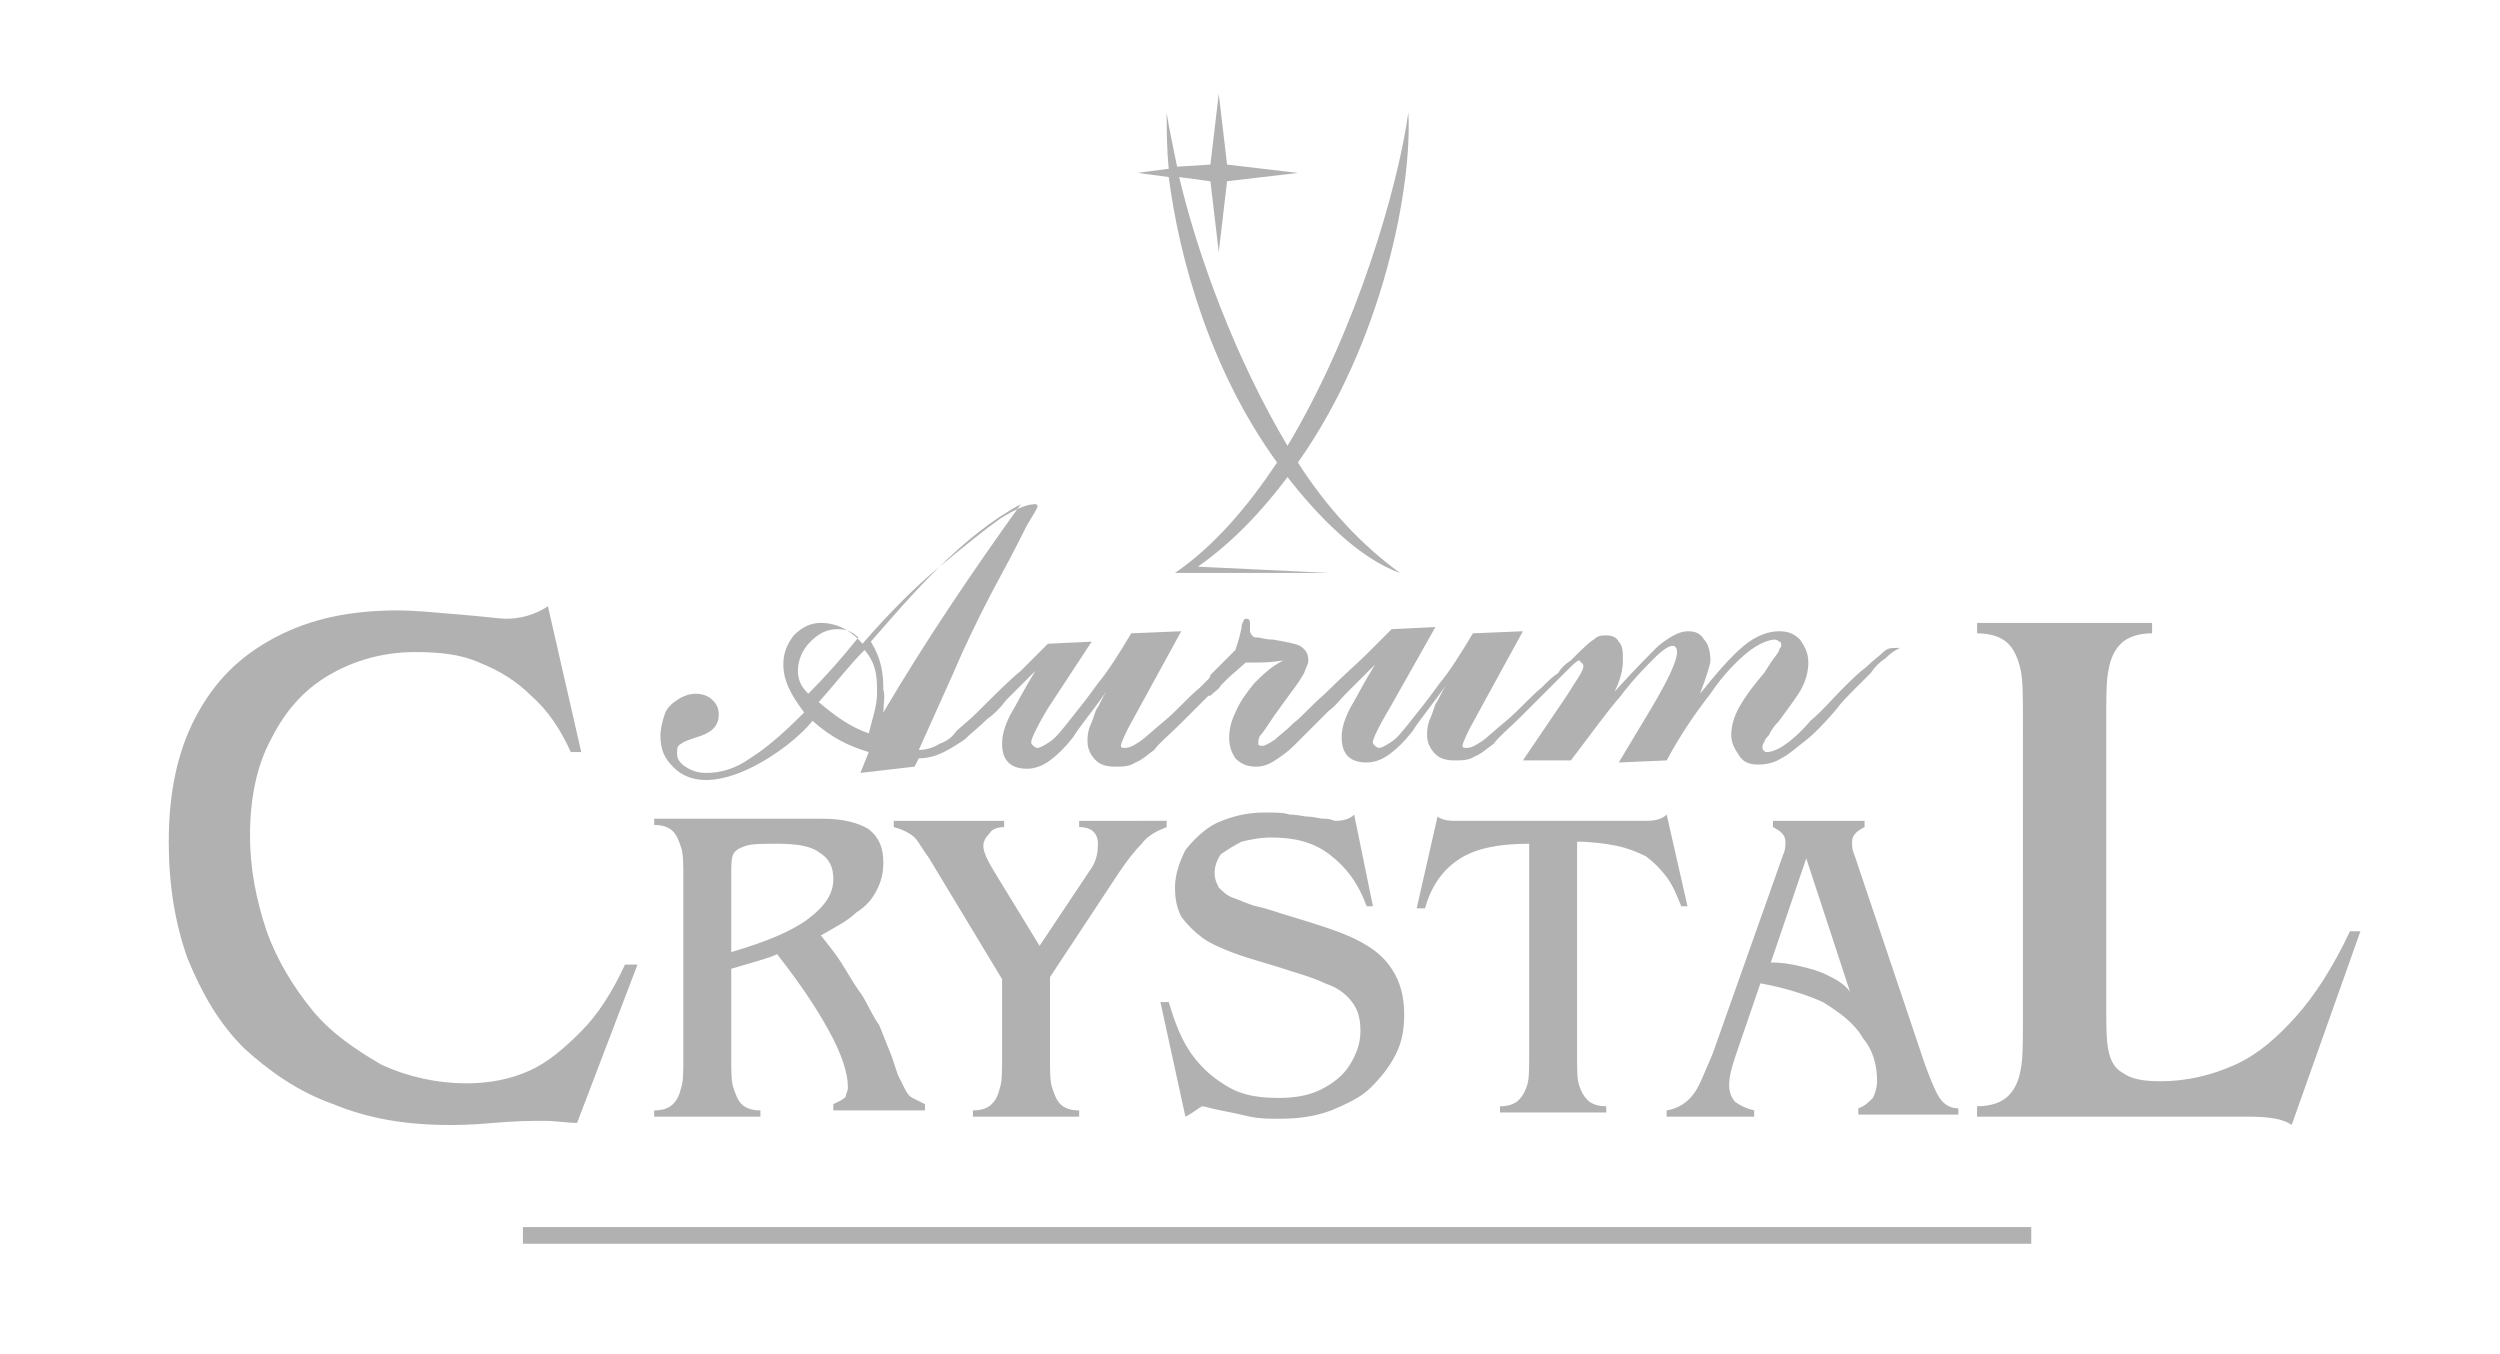 <?xml version="1.0" encoding="utf-8"?>
<!-- Generator: Adobe Illustrator 23.0.3, SVG Export Plug-In . SVG Version: 6.00 Build 0)  -->
<!DOCTYPE svg PUBLIC "-//W3C//DTD SVG 1.1//EN" "http://www.w3.org/Graphics/SVG/1.1/DTD/svg11.dtd">
<svg version="1.1" id="Layer_1" xmlns:x="http://ns.adobe.com/Extensibility/1.0/" xmlns:i="http://ns.adobe.com/AdobeIllustrator/10.0/" xmlns:graph="http://ns.adobe.com/Graphs/1.0/"
	 xmlns="http://www.w3.org/2000/svg" xmlns:xlink="http://www.w3.org/1999/xlink" x="0px" y="0px" width="120px" height="65px"
	 viewBox="0 0 120 65" style="enable-background:new 0 0 120 65;" xml:space="preserve">
<style type="text/css">
	.st0{fill-rule:evenodd;clip-rule:evenodd;fill:#B2B1B1;}
</style>
<path class="st0" d="M67.6,5.4c-0.5,3.6-2.5,10.5-5.8,16c-2.5-4.2-4.3-9.1-5.2-12.9l1.5,0.2l0.4,3.4l0.4-3.4l3.4-0.4l-3.4-0.4
	l-0.4-3.4l-0.4,3.4L56.5,8c-0.2-1-0.4-1.9-0.5-2.6c0,0.7,0,1.7,0.1,2.7l-1.5,0.2l1.5,0.2c0.5,3.9,2,9.3,5.2,13.7
	c-1.4,2.1-3,4-4.9,5.3l7.4,0c-2-0.1-4.3-0.2-6.3-0.3c1.7-1.2,3.1-2.7,4.3-4.3c1.4,1.8,3.4,3.9,5.4,4.6c-1.8-1.3-3.5-3.1-4.9-5.3
	C66.4,16.4,67.8,8.9,67.6,5.4"/>
<path class="st0" d="M112.8,44.7h0.5L110,54c-0.4-0.3-1.1-0.4-2.1-0.4H94.9v-0.5c0.7,0,1.2-0.2,1.5-0.5c0.3-0.3,0.5-0.7,0.6-1.3
	c0.1-0.5,0.1-1.3,0.1-2.3V34.5c0-1,0-1.8-0.1-2.3c-0.1-0.5-0.3-1-0.6-1.3c-0.3-0.3-0.8-0.5-1.5-0.5v-0.5h8.4v0.5
	c-0.7,0-1.2,0.2-1.5,0.5c-0.3,0.3-0.5,0.7-0.6,1.3c-0.1,0.5-0.1,1.3-0.1,2.3v13.7c0,1,0,1.7,0.1,2.2c0.1,0.5,0.3,0.9,0.7,1.1
	c0.4,0.3,1,0.4,1.8,0.4c1.3,0,2.5-0.3,3.6-0.8c1.1-0.5,2-1.3,2.9-2.3C111.1,47.8,112,46.4,112.8,44.7 M85,46.2
	c0.6,0,1.1,0.1,1.5,0.2c0.4,0.1,0.8,0.2,1.2,0.4c0.4,0.2,0.8,0.4,1.1,0.8l-2.1-6.4L85,46.2z M84.2,53.3v0.3H80v-0.3
	c0.6-0.1,1-0.4,1.3-0.8c0.3-0.4,0.5-1,0.9-1.9l3.4-9.6c0.1-0.2,0.1-0.4,0.1-0.6c0-0.3-0.2-0.5-0.6-0.7v-0.3h4.4v0.3
	c-0.4,0.2-0.6,0.4-0.6,0.7c0,0.2,0,0.4,0.1,0.6l3.4,10.1c0.3,0.8,0.5,1.3,0.7,1.6c0.2,0.3,0.5,0.5,0.9,0.5v0.3h-4.8v-0.3
	c0.3-0.1,0.5-0.3,0.7-0.5c0.1-0.2,0.2-0.5,0.2-0.8c0-0.8-0.2-1.5-0.7-2.1c-0.4-0.7-1.1-1.2-1.9-1.7c-0.9-0.4-1.9-0.7-3-0.9l-1.2,3.5
	c-0.2,0.6-0.3,1-0.3,1.4c0,0.3,0.1,0.6,0.3,0.8C83.6,53.1,83.8,53.2,84.2,53.3z M80,39.1l1,4.4h-0.3c-0.2-0.5-0.4-1-0.7-1.4
	c-0.3-0.4-0.6-0.7-1-1c-0.4-0.2-0.9-0.4-1.4-0.5c-0.5-0.1-1.2-0.2-1.9-0.2v10.4c0,0.6,0,1,0.1,1.3c0.1,0.3,0.2,0.5,0.4,0.7
	c0.2,0.2,0.5,0.3,0.9,0.3v0.3H72v-0.3c0.4,0,0.7-0.1,0.9-0.3c0.2-0.2,0.3-0.4,0.4-0.7c0.1-0.3,0.1-0.8,0.1-1.3V40.5
	c-1.4,0-2.5,0.2-3.3,0.7c-0.8,0.5-1.4,1.3-1.7,2.4H68l1-4.4c0.3,0.2,0.6,0.2,1,0.2H79C79.5,39.4,79.8,39.3,80,39.1z M56.9,53.6
	l-1.2-5.5h0.4c0.3,1,0.6,1.8,1.1,2.5c0.5,0.7,1.1,1.2,1.8,1.6c0.7,0.4,1.5,0.5,2.4,0.5c0.7,0,1.4-0.1,2-0.4c0.6-0.3,1.1-0.7,1.4-1.2
	c0.3-0.5,0.5-1,0.5-1.6c0-0.6-0.1-1-0.4-1.4c-0.3-0.4-0.7-0.7-1.3-0.9c-0.6-0.3-1.4-0.5-2.3-0.8c-1-0.3-1.7-0.5-2.2-0.7
	c-0.5-0.2-1-0.4-1.4-0.7c-0.4-0.3-0.7-0.6-1-1c-0.2-0.4-0.3-0.8-0.3-1.4c0-0.6,0.2-1.2,0.5-1.8c0.4-0.5,0.9-1,1.5-1.3
	c0.7-0.3,1.4-0.5,2.3-0.5c0.5,0,0.9,0,1.2,0.1c0.4,0,0.7,0.1,0.9,0.1c0.3,0,0.5,0.1,0.8,0.1c0.3,0,0.4,0.1,0.5,0.1
	c0.4,0,0.7-0.1,0.9-0.3l0.9,4.4h-0.3c-0.4-1.1-1-1.9-1.8-2.5c-0.8-0.6-1.7-0.8-2.8-0.8c-0.5,0-1,0.1-1.4,0.2c-0.4,0.2-0.7,0.4-1,0.6
	c-0.2,0.3-0.3,0.6-0.3,0.9c0,0.3,0.1,0.5,0.2,0.7c0.2,0.2,0.4,0.4,0.7,0.5c0.3,0.1,0.7,0.3,1.1,0.4c0.5,0.1,1,0.3,1.7,0.5
	c1.3,0.4,2.3,0.7,3.1,1.1c0.8,0.4,1.3,0.8,1.7,1.4c0.4,0.6,0.6,1.3,0.6,2.2c0,0.7-0.1,1.3-0.4,1.9c-0.3,0.6-0.7,1.1-1.2,1.6
	c-0.5,0.5-1.2,0.8-1.9,1.1c-0.8,0.3-1.6,0.4-2.5,0.4c-0.5,0-0.9,0-1.4-0.1c-0.4-0.1-0.9-0.2-1.4-0.3c-0.5-0.1-0.8-0.2-0.9-0.2
	C57.5,53.2,57.3,53.4,56.9,53.6z M50.4,50.8c0,0.6,0,1.1,0.1,1.4c0.1,0.3,0.2,0.6,0.4,0.8c0.2,0.2,0.5,0.3,0.9,0.3v0.3h-5.1v-0.3
	c0.4,0,0.7-0.1,0.9-0.3c0.2-0.2,0.3-0.4,0.4-0.8c0.1-0.3,0.1-0.8,0.1-1.4V47l-3.5-5.8c-0.3-0.4-0.5-0.8-0.7-1
	c-0.2-0.2-0.6-0.4-1-0.5v-0.3h5.3v0.3c-0.3,0-0.6,0.1-0.7,0.3c-0.2,0.2-0.3,0.4-0.3,0.6c0,0.3,0.2,0.7,0.5,1.2l2.2,3.6l2.4-3.6
	c0.3-0.4,0.4-0.8,0.4-1.3c0-0.5-0.3-0.8-0.9-0.8v-0.3H56v0.3c-0.5,0.2-0.9,0.4-1.2,0.8c-0.3,0.3-0.7,0.8-1.1,1.4l-3.3,5V50.8z
	 M35.1,45.7c1.7-0.5,2.9-1,3.7-1.6c0.8-0.6,1.2-1.2,1.2-1.9c0-0.6-0.2-1-0.7-1.3c-0.4-0.3-1.1-0.4-2-0.4c-0.7,0-1.2,0-1.5,0.1
	c-0.3,0.1-0.5,0.2-0.6,0.4c-0.1,0.2-0.1,0.5-0.1,1V45.7z M35.1,50.8c0,0.6,0,1.1,0.1,1.4c0.1,0.3,0.2,0.6,0.4,0.8
	c0.2,0.2,0.5,0.3,0.9,0.3v0.3h-5.1v-0.3c0.4,0,0.7-0.1,0.9-0.3c0.2-0.2,0.3-0.4,0.4-0.8c0.1-0.3,0.1-0.8,0.1-1.4v-8.7
	c0-0.6,0-1.1-0.1-1.4c-0.1-0.3-0.2-0.6-0.4-0.8c-0.2-0.2-0.5-0.3-0.9-0.3v-0.3h8.1c1,0,1.7,0.2,2.2,0.5c0.5,0.4,0.7,0.9,0.7,1.6
	c0,0.5-0.1,0.9-0.3,1.3c-0.2,0.4-0.5,0.8-1,1.1c-0.4,0.4-1,0.7-1.7,1.1c0.4,0.5,0.8,1,1.1,1.5c0.3,0.5,0.6,1,0.9,1.4
	c0.3,0.5,0.5,1,0.8,1.4c0.2,0.5,0.4,1,0.6,1.5c0.1,0.3,0.2,0.6,0.3,0.9c0.1,0.2,0.2,0.4,0.3,0.6c0.1,0.2,0.2,0.4,0.4,0.5
	c0.2,0.1,0.4,0.2,0.6,0.3v0.3h-4.4v-0.3c0.2-0.1,0.4-0.2,0.4-0.2c0.1-0.1,0.2-0.1,0.2-0.2c0-0.1,0.1-0.2,0.1-0.4
	c0-0.7-0.3-1.6-0.9-2.7c-0.6-1.1-1.4-2.3-2.5-3.7c-0.4,0.2-1.2,0.4-2.2,0.7V50.8z M30,46.3h0.6l-2.9,7.6c-0.5,0-1-0.1-1.6-0.1
	c-0.5,0-1.3,0-2.4,0.1c-1.1,0.1-1.8,0.1-2.1,0.1c-2.1,0-3.9-0.3-5.6-1c-1.7-0.6-3.1-1.6-4.3-2.7c-1.2-1.2-2-2.6-2.7-4.3
	c-0.6-1.7-0.9-3.5-0.9-5.6c0-2.3,0.4-4.3,1.3-6c0.9-1.7,2.1-2.9,3.8-3.8c1.7-0.9,3.6-1.3,5.9-1.3c0.8,0,1.8,0.1,3,0.2
	c1.2,0.1,1.9,0.2,2.2,0.2c0.7,0,1.4-0.2,2-0.6l1.6,7h-0.5c-0.5-1.1-1.1-2-1.9-2.7c-0.7-0.7-1.5-1.2-2.5-1.6
	c-0.9-0.4-1.9-0.5-3.1-0.5c-1.5,0-2.9,0.4-4.1,1.1c-1.2,0.7-2.1,1.7-2.8,3.1c-0.7,1.3-1,2.9-1,4.6c0,1.6,0.3,3.1,0.8,4.6
	c0.5,1.4,1.3,2.7,2.2,3.8c0.9,1.1,2.1,1.9,3.3,2.6c1.3,0.6,2.7,0.9,4.1,0.9c1.1,0,2.1-0.2,3-0.6c0.9-0.4,1.7-1.1,2.5-1.9
	C28.7,48.7,29.4,47.6,30,46.3z"/>
<rect x="25.1" y="58.9" class="st0" width="72.4" height="0.8"/>
<path class="st0" d="M42.4,34.2c2-3.4,4.3-6.8,6.6-10c-2.8,1.5-5.2,4.3-7.2,6.6c0.5,0.8,0.6,1.5,0.6,2.3
	C42.5,33.4,42.4,33.8,42.4,34.2 M38.8,33.3c0.8-0.8,1.6-1.7,2.4-2.7c-0.3-0.3-0.6-0.4-1-0.4c-0.5,0-0.9,0.2-1.3,0.6
	c-0.4,0.4-0.6,0.9-0.6,1.4C38.3,32.7,38.5,33,38.8,33.3z M39.3,33.7c0.7,0.6,1.5,1.2,2.4,1.5c0.2-0.8,0.4-1.3,0.4-2
	c0-0.9-0.1-1.4-0.6-2C40.7,32,40.2,32.7,39.3,33.7z M73.1,36.5l2.1-3.1c0.5-0.8,0.8-1.2,0.8-1.4c0-0.1,0-0.1-0.1-0.2
	c0,0-0.1-0.1-0.1-0.1c-0.1,0-0.3,0.2-0.6,0.5c-0.1,0.1-0.2,0.2-0.3,0.3c-0.1,0.1-0.2,0.2-0.3,0.3c-0.4,0.4-0.9,0.9-1.6,1.6
	c-0.6,0.6-1.1,1-1.3,1.3c-0.3,0.2-0.6,0.5-0.9,0.6c-0.3,0.2-0.6,0.2-1,0.2c-0.4,0-0.7-0.1-0.9-0.3c-0.2-0.2-0.4-0.5-0.4-0.9
	c0-0.2,0-0.4,0.1-0.7c0.1-0.2,0.2-0.5,0.3-0.8c0.2-0.3,0.3-0.6,0.5-0.9c-0.7,1-1.3,1.7-1.6,2.2c-0.4,0.5-0.7,0.8-1.1,1.1
	c-0.4,0.3-0.8,0.4-1.1,0.4c-0.4,0-0.7-0.1-0.9-0.3c-0.2-0.2-0.3-0.5-0.3-0.9c0-0.4,0.1-0.8,0.4-1.4c0.3-0.5,0.7-1.3,1.2-2.1
	c-0.3,0.3-0.5,0.5-0.8,0.8c-0.3,0.3-0.4,0.4-0.5,0.5c0,0-0.1,0.1-0.1,0.1c-0.3,0.3-0.5,0.6-0.8,0.8c-0.9,0.9-1.4,1.4-1.7,1.7
	c-0.3,0.3-0.6,0.5-0.9,0.7c-0.3,0.2-0.6,0.3-0.9,0.3c-0.4,0-0.7-0.1-1-0.4c-0.2-0.3-0.3-0.6-0.3-1c0-0.4,0.1-0.8,0.3-1.2
	c0.2-0.5,0.5-0.9,0.9-1.4c0.4-0.4,0.8-0.8,1.4-1.1c-0.6,0.1-1,0.1-1.2,0.1c0,0-0.1,0-0.1,0c0,0-0.1,0-0.2,0h-0.3l-0.8,0.7
	c-0.1,0.1-0.3,0.3-0.4,0.4c-0.1,0.2-0.3,0.3-0.4,0.4c-0.1,0.1-0.1,0.1-0.2,0.1c-0.3,0.3-0.8,0.8-1.3,1.3c-0.6,0.6-1.1,1-1.3,1.3
	c-0.3,0.2-0.6,0.5-0.9,0.6c-0.3,0.2-0.6,0.2-1,0.2c-0.4,0-0.7-0.1-0.9-0.3c-0.2-0.2-0.4-0.5-0.4-0.9c0-0.2,0-0.4,0.1-0.7
	c0.1-0.2,0.2-0.5,0.3-0.8c0.2-0.3,0.3-0.6,0.5-0.9c-0.7,1-1.3,1.7-1.6,2.2c-0.4,0.5-0.7,0.8-1.1,1.1c-0.4,0.3-0.8,0.4-1.1,0.4
	c-0.4,0-0.7-0.1-0.9-0.3c-0.2-0.2-0.3-0.5-0.3-0.9c0-0.4,0.1-0.8,0.4-1.4c0.3-0.5,0.7-1.3,1.2-2.1c-0.3,0.3-0.5,0.5-0.8,0.8
	c-0.3,0.3-0.4,0.4-0.5,0.5c0,0-0.1,0.1-0.1,0.1c-0.3,0.4-0.6,0.7-0.9,0.9c-0.4,0.4-0.8,0.7-1.1,1c-0.3,0.2-0.6,0.4-1,0.6
	c-0.4,0.2-0.8,0.3-1.2,0.3l-0.2,0.4l-2.6,0.3l0.4-1c-1-0.3-1.8-0.7-2.7-1.5c-1,1.3-4.9,4.1-6.7,2.2c-0.4-0.4-0.6-0.8-0.6-1.5
	c0-0.3,0.1-0.7,0.2-1c0.1-0.3,0.3-0.5,0.6-0.7c0.3-0.2,0.6-0.3,0.9-0.3c0.3,0,0.6,0.1,0.8,0.3c0.2,0.2,0.3,0.4,0.3,0.7
	c0,0.6-0.4,0.9-1.1,1.1c-0.3,0.1-0.6,0.2-0.7,0.3c-0.2,0.1-0.2,0.2-0.2,0.5c0,0.2,0.1,0.4,0.4,0.6c0.3,0.2,0.6,0.3,1,0.3
	c0.7,0,1.4-0.2,2.1-0.7c0.8-0.5,1.6-1.2,2.6-2.2c-0.6-0.8-1-1.5-1-2.3c0-0.6,0.2-1,0.5-1.4c0.4-0.4,0.8-0.6,1.3-0.6
	c0.7,0,1.4,0.3,2,1c1.3-1.5,2.5-2.7,3.7-3.7c1.2-1,2.2-1.8,2.9-2.3c0.8-0.5,1.3-0.7,1.7-0.7c0,0,0.1,0,0.1,0.1
	c0,0.1-0.2,0.4-0.5,0.9c-0.3,0.6-0.7,1.4-1.3,2.5c-0.6,1.1-1.2,2.3-1.8,3.6c-0.6,1.4-1.3,2.9-2.1,4.7c0.3,0,0.7-0.1,1-0.3
	c0.3-0.1,0.6-0.3,0.8-0.6c0.2-0.2,0.6-0.5,1-0.9c0.9-0.9,1.6-1.6,2.1-2l0.3-0.3c0.3-0.3,0.6-0.6,1-1l2.1-0.1L50.3,34
	c-0.6,1-0.8,1.5-0.8,1.6c0,0.1,0,0.1,0.1,0.2c0,0,0.1,0.1,0.2,0.1c0.1,0,0.3-0.1,0.6-0.3c0.3-0.2,0.6-0.6,1-1.1
	c0.4-0.5,0.8-1,1.3-1.7c0.5-0.6,1-1.4,1.6-2.4l2.4-0.1l-2.3,4.2c-0.4,0.7-0.6,1.2-0.6,1.3c0,0.1,0.1,0.1,0.2,0.1
	c0.2,0,0.4-0.1,0.7-0.3c0.3-0.2,0.7-0.6,1.2-1c0.6-0.5,1.1-1.1,1.7-1.6c0.1-0.1,0.3-0.3,0.4-0.4c0,0,0.1-0.1,0.1-0.2
	c0.1-0.1,0.3-0.3,0.5-0.5l0.7-0.7c0.2-0.6,0.3-1,0.3-1.2c0.1-0.2,0.1-0.3,0.2-0.3c0.2,0,0.2,0.1,0.2,0.3c0,0,0,0.1,0,0.1
	c0,0,0,0.1,0,0.1c0,0.1,0,0.2,0.1,0.3c0.1,0.1,0.1,0.1,0.3,0.1c0.1,0,0.3,0.1,0.7,0.1c0.6,0.1,1.1,0.2,1.3,0.3
	c0.3,0.2,0.4,0.4,0.4,0.7c0,0.2-0.1,0.3-0.2,0.6c-0.1,0.2-0.3,0.5-0.6,0.9c-0.3,0.4-0.5,0.7-0.8,1.1c-0.4,0.6-0.6,0.9-0.7,1
	c-0.1,0.1-0.1,0.3-0.1,0.4c0,0.1,0.1,0.1,0.2,0.1c0.1,0,0.3-0.1,0.6-0.3c0.2-0.2,0.5-0.4,0.9-0.8c0.4-0.3,0.8-0.8,1.5-1.4
	c0.9-0.9,1.6-1.5,2-1.9l0.2-0.2c0.3-0.3,0.6-0.6,1-1l2.1-0.1L66.7,34c-0.6,1-0.8,1.5-0.8,1.6c0,0.1,0,0.1,0.1,0.2
	c0,0,0.1,0.1,0.2,0.1c0.1,0,0.3-0.1,0.6-0.3c0.3-0.2,0.6-0.6,1-1.1c0.4-0.5,0.8-1,1.3-1.7c0.5-0.6,1-1.4,1.6-2.4l2.4-0.1l-2.3,4.2
	c-0.4,0.7-0.6,1.2-0.6,1.3c0,0.1,0.1,0.1,0.2,0.1c0.2,0,0.4-0.1,0.7-0.3c0.3-0.2,0.7-0.6,1.2-1c0.6-0.5,1.1-1.1,1.7-1.6
	c0.3-0.3,0.5-0.5,0.8-0.7c0.1-0.2,0.3-0.4,0.6-0.6c0.5-0.5,0.9-0.9,1.1-1c0.2-0.2,0.4-0.2,0.6-0.2c0.3,0,0.5,0.1,0.6,0.3
	c0.2,0.2,0.2,0.5,0.2,0.9c0,0.4-0.1,0.9-0.4,1.5c0.9-1,1.6-1.7,2.1-2.2c0.5-0.4,1-0.7,1.4-0.7c0.4,0,0.6,0.1,0.8,0.4
	c0.2,0.2,0.3,0.6,0.3,1c0,0.2-0.2,0.8-0.5,1.6c0.8-1,1.5-1.8,2.1-2.3c0.6-0.5,1.2-0.7,1.7-0.7c0.4,0,0.7,0.1,1,0.4
	c0.2,0.3,0.4,0.6,0.4,1.1c0,0.4-0.1,0.8-0.3,1.2c-0.2,0.4-0.6,0.9-1.1,1.6c-0.3,0.3-0.4,0.5-0.5,0.7c-0.1,0.1-0.2,0.2-0.2,0.3
	c-0.1,0.1-0.1,0.2-0.1,0.3c0,0.1,0.1,0.2,0.2,0.2c0.2,0,0.5-0.1,0.8-0.3c0.3-0.2,0.8-0.6,1.3-1.2c0.6-0.5,1-1,1.5-1.5
	c0.4-0.4,0.8-0.8,1.2-1.1c0.3-0.3,0.6-0.5,0.8-0.7c0.2-0.2,0.4-0.2,0.6-0.2c0,0,0.1,0,0.2,0c-0.2,0.1-0.4,0.2-0.7,0.5
	c-0.3,0.2-0.5,0.4-0.7,0.7c-0.2,0.2-0.5,0.5-0.8,0.8c-0.3,0.3-0.6,0.6-0.9,1c-0.6,0.7-1.1,1.2-1.5,1.5c-0.4,0.3-0.7,0.6-1.1,0.8
	c-0.3,0.2-0.7,0.3-1.1,0.3c-0.4,0-0.7-0.1-0.9-0.4c-0.2-0.3-0.4-0.6-0.4-1c0-0.4,0.1-0.8,0.3-1.2c0.2-0.4,0.6-1,1.2-1.7
	c0.1-0.1,0.2-0.3,0.4-0.6c0.2-0.3,0.4-0.5,0.4-0.6c0-0.1,0.1-0.1,0.1-0.2c0-0.1,0-0.2-0.1-0.2c0,0-0.1-0.1-0.2-0.1
	c-0.3,0-0.8,0.2-1.3,0.6c-0.5,0.4-1.2,1.1-1.8,2c-0.7,0.9-1.4,1.9-2.1,3.2l-2.3,0.1l1.5-2.5c0.9-1.5,1.3-2.4,1.3-2.8
	c0-0.2-0.1-0.3-0.2-0.3c-0.2,0-0.5,0.2-0.9,0.6c-0.4,0.4-1,1-1.6,1.8c-0.7,0.8-1.4,1.8-2.4,3.1L73.1,36.5z"/>
</svg>
